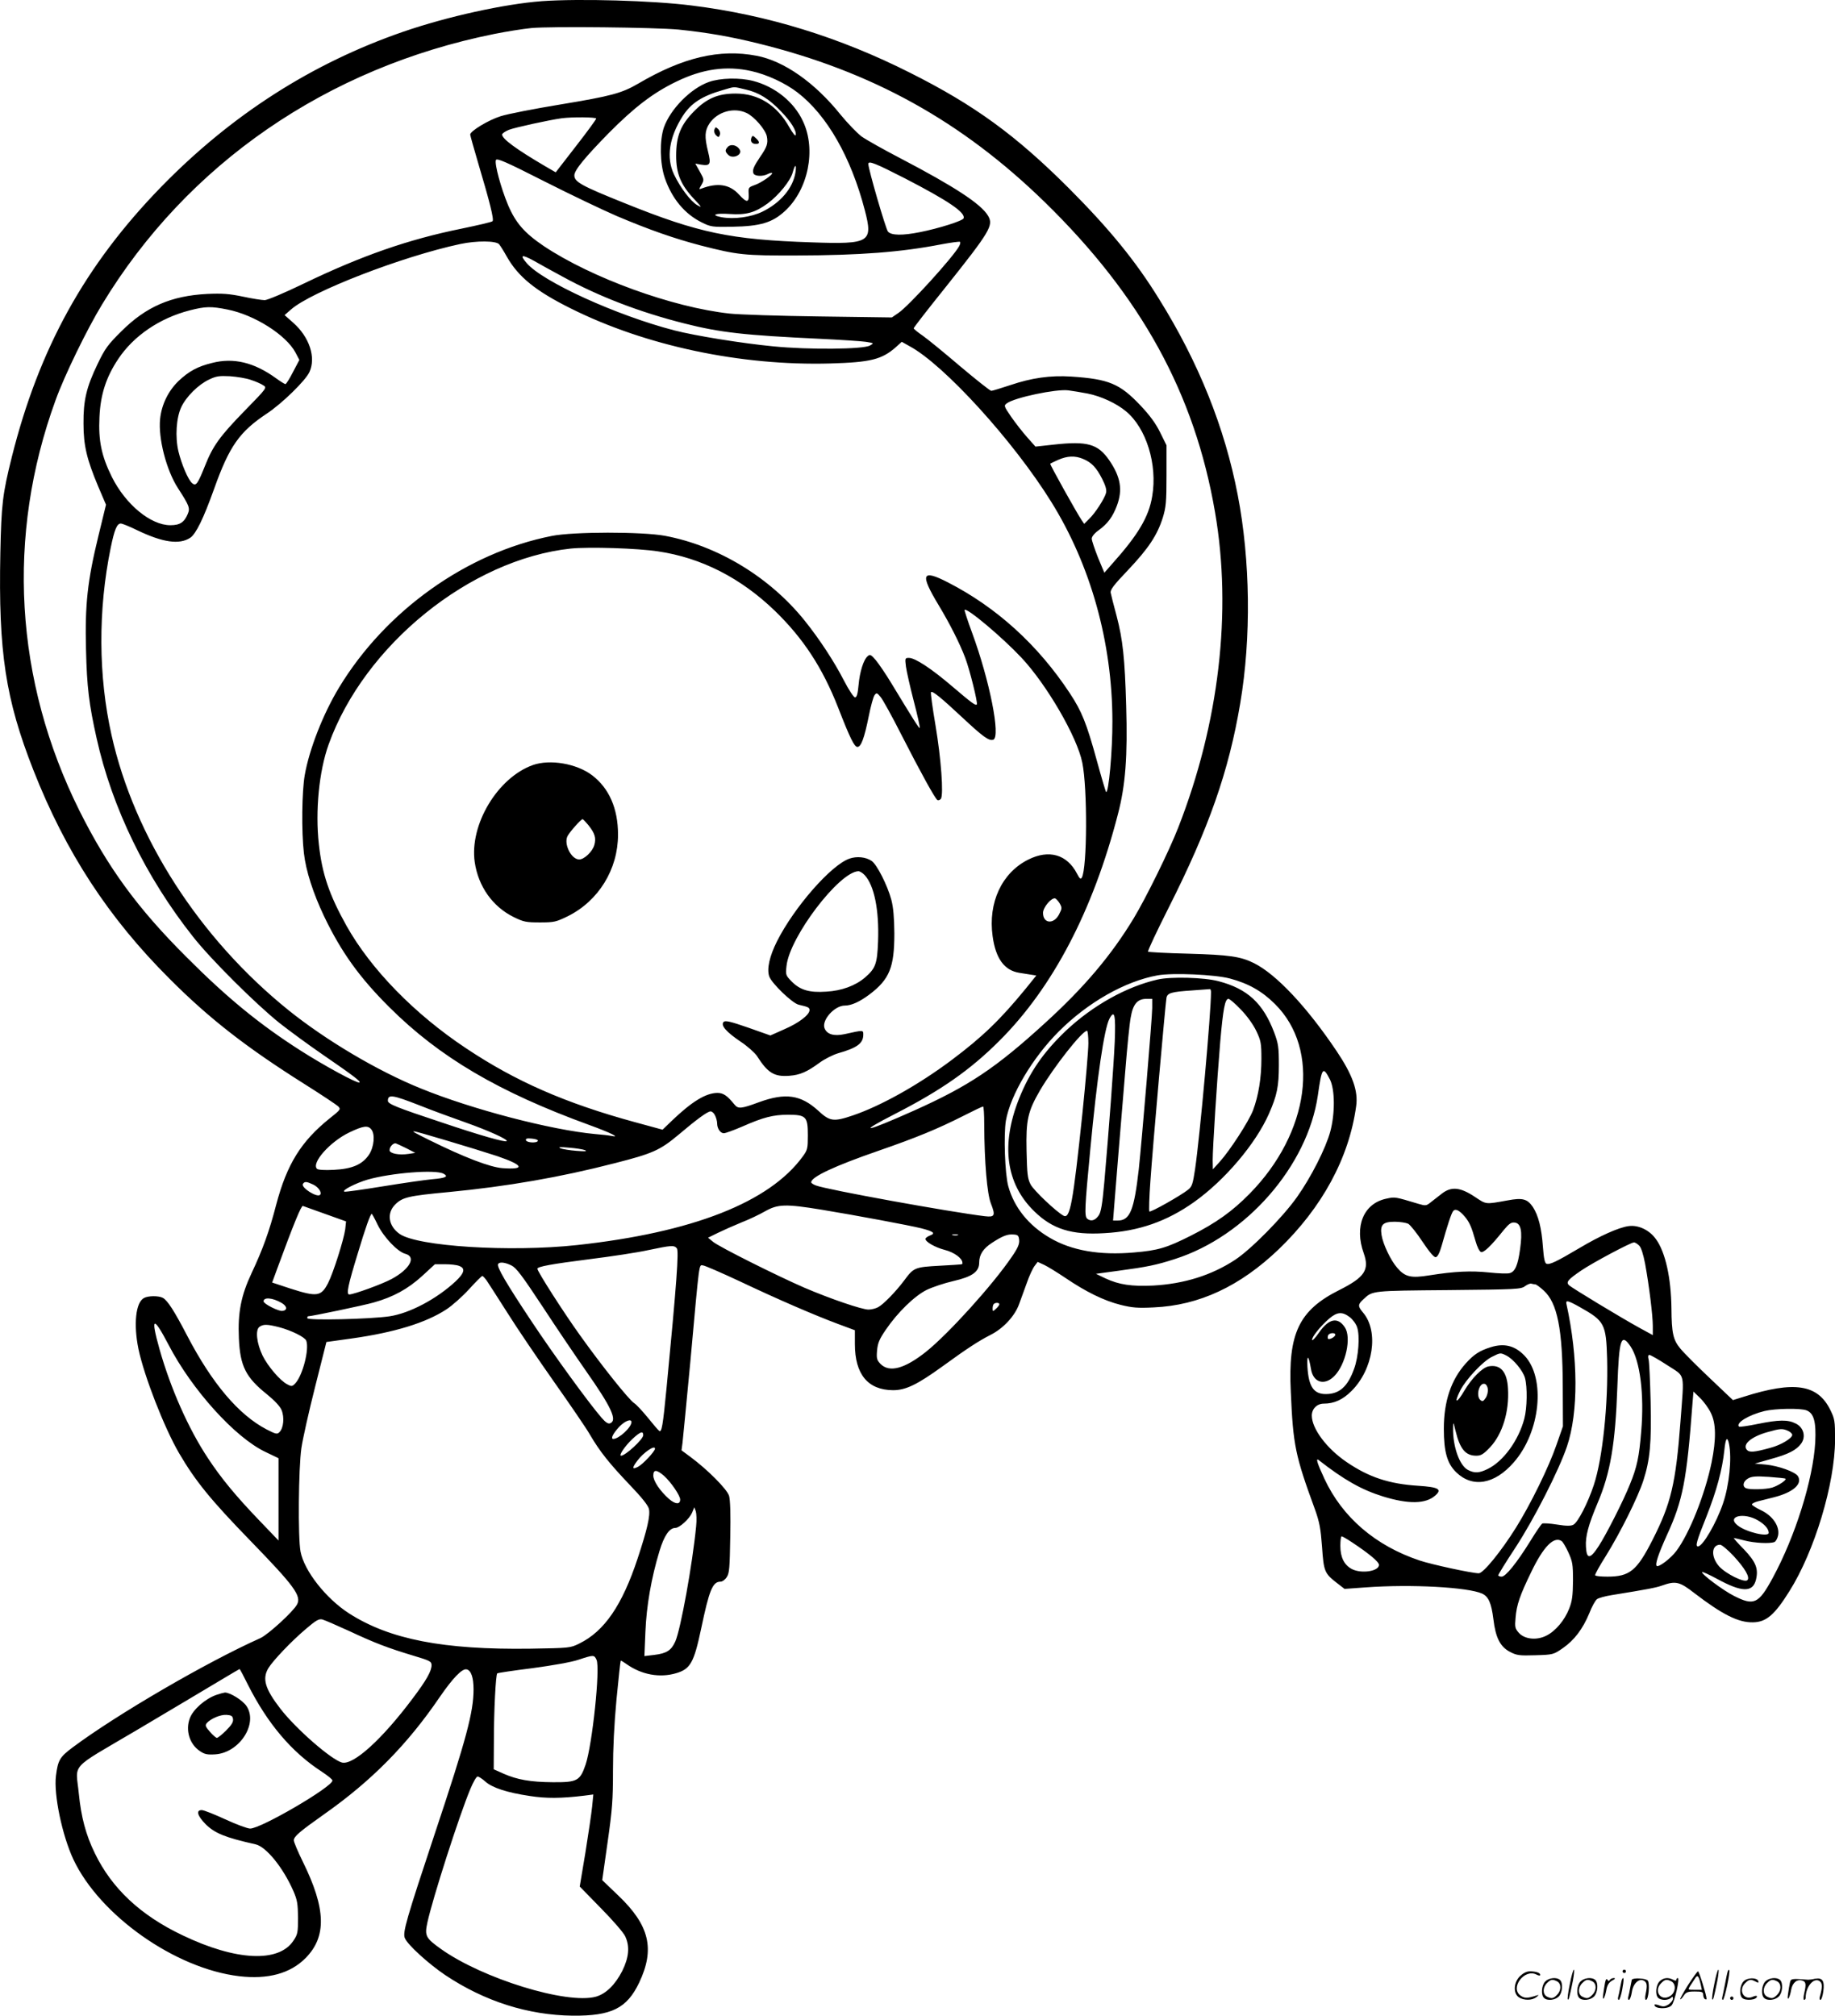 <svg version="1.0" xmlns="http://www.w3.org/2000/svg"
  viewBox="0 0 1092.366 1200.091"
 preserveAspectRatio="xMidYMid meet">
<g transform="translate(-0.094,1200.705) scale(0.1,-0.1)"
fill="#000000" stroke="none">
<path d="M3225 12000 c-222 -17 -560 -91 -824 -182 -544 -188 -1023 -495
-1442 -925 -452 -465 -726 -961 -888 -1608 -55 -220 -62 -282 -68 -570 -12
-592 31 -871 197 -1294 192 -488 447 -879 810 -1241 235 -236 456 -408 800
-625 102 -64 193 -125 203 -134 18 -18 17 -20 -50 -73 -170 -137 -254 -272
-318 -514 -41 -158 -80 -266 -146 -406 -63 -134 -83 -236 -76 -388 7 -167 41
-234 169 -336 44 -36 76 -70 85 -92 18 -43 12 -107 -12 -131 -14 -15 -21 -13
-78 16 -166 87 -324 274 -472 558 -77 148 -117 210 -145 225 -25 13 -86 13
-112 -1 -49 -26 -63 -155 -33 -303 34 -162 153 -468 242 -621 98 -167 187
-277 428 -525 257 -265 302 -325 274 -376 -22 -42 -172 -179 -218 -200 -320
-143 -854 -454 -1118 -651 -76 -57 -87 -75 -99 -169 -14 -111 37 -355 104
-498 157 -333 606 -650 987 -695 171 -20 304 16 395 108 126 127 122 293 -16
573 -30 61 -54 118 -54 128 0 23 36 53 180 155 283 199 497 416 690 700 76
110 131 168 158 163 27 -5 42 -48 42 -119 0 -135 -43 -296 -229 -854 -172
-518 -194 -594 -180 -627 16 -40 141 -153 240 -220 235 -157 494 -239 759
-242 232 -2 323 44 396 197 95 200 61 341 -123 517 l-97 93 32 226 c28 196 32
253 32 426 0 133 7 275 21 425 12 124 23 227 25 229 2 2 17 -7 35 -20 89 -63
197 -83 295 -54 85 25 106 63 149 266 48 229 68 279 115 279 11 0 28 12 37 27
16 23 18 57 21 237 3 135 0 224 -7 247 -12 40 -128 156 -229 231 l-54 40 6 46
c3 26 24 245 47 487 55 608 50 570 75 568 11 -1 108 -43 215 -93 234 -111 448
-203 587 -255 l102 -38 0 -82 c0 -180 77 -274 227 -275 76 0 144 33 296 143
147 107 214 150 282 185 77 38 146 112 172 183 11 29 32 88 47 129 14 41 35
86 46 100 l18 24 39 -18 c21 -10 78 -45 127 -78 121 -82 228 -135 328 -160 69
-17 101 -20 198 -15 270 12 513 126 743 346 258 248 419 544 461 852 13 90
-21 186 -117 329 -177 263 -359 457 -492 523 -79 39 -145 49 -392 56 -127 3
-234 9 -238 12 -3 4 52 121 122 260 240 475 359 814 427 1219 66 390 60 852
-15 1240 -77 401 -233 790 -469 1168 -140 227 -296 417 -535 657 -318 318
-563 496 -945 688 -420 212 -850 345 -1300 401 -236 30 -670 42 -895 26z m815
-169 c172 -18 305 -41 472 -82 679 -167 1213 -463 1707 -944 575 -561 894
-1141 1015 -1848 102 -591 24 -1256 -219 -1877 -54 -139 -192 -419 -265 -540
-133 -220 -294 -411 -527 -623 -293 -268 -455 -376 -778 -521 -293 -131 -352
-142 -116 -21 273 140 447 261 621 435 318 317 558 776 706 1350 45 172 58
344 49 645 -8 284 -20 393 -57 535 -17 63 -33 125 -35 137 -4 18 17 46 104
137 120 127 173 206 206 311 19 62 22 92 22 250 l0 181 -38 77 c-26 53 -62
102 -117 160 -123 130 -188 157 -412 172 -125 8 -236 -8 -363 -51 -55 -18
-106 -34 -113 -34 -7 0 -90 66 -185 146 -95 81 -195 163 -224 183 -29 20 -52
39 -53 43 0 5 84 113 186 240 271 340 290 373 257 430 -41 70 -198 173 -521
342 -100 52 -205 111 -233 131 -27 21 -83 79 -124 129 -154 192 -337 320 -500
351 -220 42 -438 -9 -705 -166 -98 -57 -160 -74 -463 -124 -152 -25 -312 -56
-356 -70 -73 -23 -180 -88 -181 -109 0 -5 22 -84 49 -175 67 -225 94 -332 84
-341 -4 -5 -87 -24 -183 -44 -321 -65 -597 -162 -940 -327 -113 -55 -218 -99
-233 -99 -16 0 -75 9 -130 21 -82 17 -123 20 -212 16 -215 -11 -365 -76 -511
-222 -81 -80 -98 -103 -142 -195 -67 -139 -85 -217 -84 -355 0 -131 20 -213
87 -373 l47 -110 -46 -189 c-64 -263 -80 -405 -73 -673 5 -222 18 -327 63
-528 92 -414 293 -827 574 -1182 106 -135 374 -401 515 -514 61 -48 173 -130
250 -183 189 -130 238 -167 225 -171 -15 -5 -207 99 -348 189 -246 157 -439
315 -682 559 -290 289 -467 532 -636 870 -386 775 -437 1636 -142 2445 53 147
187 422 277 570 507 837 1339 1410 2335 1610 70 14 169 30 220 35 116 11 737
4 876 -9z m433 -247 c94 -21 202 -71 276 -128 175 -135 318 -385 400 -700 50
-192 31 -204 -314 -192 -486 16 -675 56 -1112 232 -262 105 -303 128 -303 167
0 31 64 108 206 253 153 154 263 238 399 304 157 77 300 97 448 64z m-923
-283 c0 -5 -54 -79 -121 -165 l-120 -155 -62 36 c-172 101 -257 163 -257 189
0 6 18 19 40 28 36 14 237 58 315 69 61 8 205 7 205 -2z m122 -580 c198 -84
346 -135 502 -176 220 -56 255 -60 571 -59 378 1 621 20 858 66 59 11 110 18
113 15 3 -3 1 -14 -5 -25 -34 -64 -303 -360 -363 -399 l-38 -26 -433 6 c-237
3 -477 11 -532 17 -341 37 -822 212 -1107 402 -115 78 -167 137 -213 245 -42
101 -81 244 -72 267 5 13 57 -9 289 -127 156 -79 349 -171 430 -206z m1716
224 c261 -135 362 -204 349 -238 -6 -15 -144 -59 -259 -82 -105 -21 -171 -20
-191 3 -13 15 -117 372 -117 403 0 21 42 4 218 -86z m-2416 -392 c8 -10 29
-43 46 -74 68 -120 171 -204 380 -308 446 -223 1013 -343 1546 -328 239 7 306
23 391 98 l34 31 48 -27 c205 -111 618 -565 842 -926 235 -378 363 -836 364
-1304 1 -177 -23 -438 -38 -423 -2 2 -27 85 -54 184 -62 226 -90 295 -161 403
-189 287 -435 511 -725 660 -157 81 -169 52 -57 -134 67 -111 127 -230 159
-315 27 -71 76 -270 69 -277 -8 -8 -30 8 -146 107 -124 106 -221 170 -258 170
-24 0 -24 -2 -18 -52 4 -29 25 -122 47 -207 22 -84 38 -156 35 -158 -4 -4 -39
52 -170 268 -32 53 -73 113 -91 135 -28 33 -35 37 -48 25 -25 -20 -48 -93 -55
-172 -5 -54 -11 -74 -21 -74 -8 0 -37 44 -66 100 -58 113 -145 246 -234 357
-208 259 -517 446 -832 505 -136 25 -546 25 -674 -1 -506 -100 -989 -445
-1266 -903 -95 -157 -177 -367 -204 -521 -17 -98 -20 -335 -5 -464 12 -106 55
-239 120 -376 102 -213 211 -365 389 -542 298 -297 649 -504 1190 -701 129
-47 189 -77 131 -65 -14 3 -56 8 -95 11 -262 24 -734 147 -1040 272 -257 104
-563 286 -786 465 -530 427 -918 1029 -1054 1638 -79 352 -81 745 -5 1116 22
107 37 144 60 144 9 0 53 -18 98 -40 152 -73 251 -87 315 -45 34 22 79 114
142 290 91 256 152 342 315 450 89 59 229 195 253 247 40 86 0 208 -96 293
l-52 46 39 34 c121 106 660 315 1006 389 98 21 213 20 232 -1z m378 -193 c215
-118 460 -212 726 -279 213 -54 357 -70 804 -91 124 -6 248 -14 275 -18 49 -8
50 -8 25 -22 -39 -23 -365 -26 -576 -5 -187 18 -465 63 -589 95 -344 89 -787
291 -880 402 -41 48 -29 52 43 13 37 -21 114 -64 172 -95z m-1994 -196 c160
-32 348 -151 404 -256 l23 -44 -38 -72 c-20 -40 -41 -72 -45 -72 -4 0 -30 16
-56 35 -131 95 -254 124 -381 91 -86 -21 -137 -49 -199 -107 -61 -59 -101
-140 -110 -226 -12 -115 37 -305 106 -412 68 -105 73 -119 59 -153 -21 -51
-47 -68 -104 -68 -117 0 -266 123 -348 287 -62 125 -81 216 -74 357 6 133 39
237 112 346 91 137 246 243 425 289 93 24 127 25 226 5z m139 -419 c28 -9 60
-23 73 -32 23 -14 23 -15 -110 -151 -149 -153 -190 -210 -237 -329 -43 -107
-53 -122 -76 -103 -24 20 -63 112 -82 190 -20 86 -13 199 17 263 29 62 101
134 165 164 43 21 61 23 125 20 41 -3 98 -12 125 -22z m4980 -81 c81 -16 173
-59 229 -106 121 -100 188 -317 156 -505 -20 -124 -85 -232 -242 -407 l-43
-49 -38 91 c-20 51 -37 101 -37 112 0 12 16 32 41 50 53 38 84 80 109 147 35
94 22 171 -46 270 -67 97 -130 115 -329 93 l-110 -12 -48 54 c-26 29 -69 84
-95 121 -46 67 -46 69 -27 83 46 34 293 86 365 77 25 -3 77 -12 115 -19z m-27
-389 c52 -22 79 -51 114 -119 20 -40 28 -66 23 -84 -8 -32 -64 -120 -101 -155
l-29 -29 -15 22 c-27 39 -191 333 -187 336 1 2 23 12 47 23 55 24 99 26 148 6z
m-2528 -551 c256 -38 491 -158 694 -354 169 -164 283 -338 376 -575 71 -183
97 -235 115 -235 22 0 41 52 67 180 12 61 28 119 35 128 12 16 15 15 37 -12
13 -16 68 -115 121 -220 118 -231 202 -383 216 -392 6 -4 15 0 21 7 17 25 1
241 -32 437 -18 105 -30 195 -27 198 9 9 55 -28 188 -152 123 -115 158 -140
183 -131 45 17 -22 353 -126 636 -27 73 -47 135 -45 137 14 14 221 -160 337
-283 150 -159 334 -474 364 -628 31 -153 29 -626 -3 -683 -7 -12 -13 -7 -29
24 -59 114 -167 145 -290 83 -157 -78 -240 -256 -212 -456 18 -133 70 -204
159 -218 20 -3 51 -8 69 -11 l32 -5 -62 -77 c-153 -187 -259 -289 -443 -427
-195 -146 -419 -272 -587 -329 -115 -39 -137 -36 -206 28 -104 95 -195 108
-352 51 -108 -40 -125 -41 -147 -14 -43 53 -66 69 -102 69 -69 -1 -152 -52
-271 -166 l-55 -53 -165 45 c-414 113 -710 243 -1005 440 -307 204 -567 471
-712 730 -102 183 -145 308 -164 485 -22 198 1 434 58 593 212 592 843 1103
1442 1167 108 11 397 2 521 -17z m2390 -2097 c14 -25 13 -30 -5 -65 -32 -60
-95 -54 -95 10 0 33 51 93 73 86 6 -3 19 -17 27 -31z m1013 -446 c109 -29 191
-75 268 -152 273 -271 206 -766 -151 -1129 -104 -106 -200 -174 -350 -250
-145 -73 -196 -88 -339 -100 -203 -18 -371 11 -500 87 -127 74 -213 181 -248
308 -20 73 -28 306 -14 390 27 153 159 375 315 531 174 174 395 299 588 334
90 16 342 5 431 -19z m595 -601 c30 -60 31 -202 2 -310 -27 -100 -115 -273
-198 -390 -84 -119 -274 -312 -369 -374 -140 -92 -304 -143 -488 -153 -127 -6
-203 5 -284 43 l-56 27 133 18 c171 23 226 34 337 70 424 135 790 554 851 974
24 168 30 176 72 95z m-5420 -154 c75 -30 198 -75 272 -101 138 -49 256 -102
247 -112 -9 -8 -152 32 -389 112 -265 88 -318 109 -318 128 0 40 27 36 188
-27z m3362 -113 c1 -226 17 -415 40 -472 28 -72 23 -82 -37 -75 -207 25 -941
158 -1005 183 -16 6 -28 14 -28 19 0 32 139 97 399 187 228 79 354 131 506
208 61 31 113 56 118 56 4 1 7 -47 7 -106z m-1602 52 c7 -14 12 -35 12 -46 0
-31 19 -59 40 -59 10 0 59 18 108 39 127 56 185 71 274 71 108 0 118 -11 118
-123 0 -77 -2 -87 -30 -125 -198 -273 -656 -453 -1345 -528 -398 -43 -951 -8
-1056 67 -66 47 -77 123 -26 174 44 44 77 52 322 75 343 33 662 88 983 171
229 58 272 78 381 169 111 94 174 140 192 140 9 0 21 -11 27 -25z m-2047 -82
c24 -28 17 -104 -13 -150 -39 -59 -101 -86 -211 -91 -54 -3 -93 0 -99 6 -35
35 78 162 193 217 82 39 110 43 130 18z m454 -68 c105 -31 237 -72 295 -91
158 -54 171 -82 32 -72 -75 6 -227 64 -437 168 -138 69 -140 69 110 -5z m538
0 c-4 -15 -66 -12 -71 3 -3 10 6 13 34 10 22 -2 38 -7 37 -13z m-784 -44 l54
-28 -39 -6 c-57 -9 -114 2 -114 22 0 19 19 41 35 41 5 -1 34 -14 64 -29z
m1065 -12 c15 -7 -1 -8 -51 -4 -39 3 -82 10 -95 15 -17 8 -4 9 51 4 40 -3 83
-10 95 -15z m-843 -140 c32 -17 14 -26 -68 -33 -43 -4 -174 -23 -291 -42 -117
-19 -221 -34 -230 -32 -23 5 66 51 138 72 141 40 403 61 451 35z m-775 -65
c31 -15 53 -48 40 -61 -18 -18 -115 44 -102 65 10 16 22 15 62 -4z m72 -175
l123 -44 -5 -47 c-8 -60 -71 -260 -102 -320 -41 -80 -65 -84 -224 -33 l-109
36 30 82 c97 264 143 377 153 374 6 -2 66 -24 134 -48z m2952 26 c212 -35 522
-93 595 -111 74 -19 87 -30 52 -43 -15 -6 -27 -15 -27 -20 0 -18 58 -51 116
-66 55 -14 104 -50 104 -76 0 -12 15 -9 -136 -18 -147 -8 -154 -11 -210 -87
-51 -68 -124 -143 -156 -160 -15 -8 -40 -14 -57 -14 -39 0 -224 63 -381 130
-159 69 -506 242 -545 274 l-29 24 59 29 c33 16 96 44 140 62 44 17 107 47
140 66 76 43 121 45 335 10z m-2641 -90 c37 -75 119 -161 165 -173 67 -18 26
-92 -82 -150 -55 -30 -226 -92 -252 -92 -19 0 -7 56 50 242 46 154 76 238 84
238 2 0 18 -29 35 -65z m3454 -62 c-7 -2 -21 -2 -30 0 -10 3 -4 5 12 5 17 0
24 -2 18 -5z m365 -29 c2 -24 -8 -48 -44 -100 -114 -168 -377 -458 -509 -564
-128 -102 -219 -127 -272 -74 -22 23 -25 32 -21 80 4 44 13 67 52 124 71 104
171 201 243 237 35 17 107 41 160 53 112 26 153 55 153 110 0 47 24 84 77 118
63 41 92 52 128 49 26 -2 30 -6 33 -33z m-2038 -49 c13 -15 -1 -207 -61 -830
-22 -228 -29 -268 -44 -257 -6 4 -36 39 -68 79 -32 39 -68 78 -81 86 -33 22
-194 224 -323 405 -97 135 -253 379 -253 395 0 13 83 28 310 57 129 16 287 40
350 54 138 29 154 30 170 11z m-985 -102 c29 -14 63 -59 187 -247 83 -127 199
-298 257 -381 153 -218 188 -295 144 -312 -11 -5 -27 5 -51 33 -73 84 -281
369 -417 574 -149 224 -209 326 -199 341 8 14 40 11 79 -8z m-311 -3 c39 -14
32 -42 -21 -92 -114 -106 -274 -190 -393 -208 -114 -17 -490 -26 -490 -11 0 6
2 11 5 11 21 0 335 66 390 82 118 33 204 81 288 157 l77 71 60 0 c32 0 70 -4
84 -10z m164 -87 c11 -16 66 -102 124 -193 57 -91 182 -275 277 -410 95 -135
192 -276 214 -315 59 -101 117 -173 238 -300 70 -73 109 -122 113 -142 9 -38
-10 -122 -67 -294 -92 -279 -198 -434 -347 -507 -54 -27 -58 -27 -293 -31
-516 -7 -836 55 -1078 210 -138 89 -267 253 -289 368 -16 83 -12 499 5 616 8
55 45 220 82 366 l67 266 151 21 c255 36 441 93 563 173 34 22 95 76 135 120
39 43 75 79 79 79 4 0 15 -12 26 -27z m-1223 -132 c36 -20 39 -45 7 -49 -23
-3 -112 42 -112 57 0 26 52 22 105 -8z m4275 -9 c0 -5 -9 -17 -20 -27 -19 -18
-20 -17 -20 2 0 11 3 23 7 26 9 10 33 9 33 -1z m-4946 -241 c139 -268 397
-554 578 -639 l77 -37 0 -245 0 -245 -115 120 c-139 145 -226 250 -305 370
-116 175 -222 414 -289 651 -54 192 -37 199 54 25z m659 104 c72 -19 153 -59
161 -80 19 -51 -21 -206 -65 -254 -18 -19 -22 -20 -48 -6 -42 21 -116 108
-147 171 -35 73 -44 152 -19 171 24 17 47 16 118 -2z m2097 -565 c0 -31 -75
-100 -108 -100 -18 0 -2 32 36 73 34 35 72 49 72 27z m70 -78 c0 -24 -106
-122 -132 -122 -16 0 25 60 69 101 47 43 63 48 63 21z m70 -80 c0 -16 -72 -93
-101 -108 -35 -18 -37 -8 -5 35 37 50 106 97 106 73z m54 -162 c41 -37 96
-117 96 -141 0 -31 -29 -29 -67 4 -53 47 -93 106 -93 139 0 37 20 36 64 -2z
m191 -300 c-22 -227 -92 -613 -124 -686 -24 -53 -51 -71 -125 -80 l-59 -7 6
144 c6 153 35 321 84 482 27 90 59 137 94 137 25 0 84 54 100 91 l13 32 9 -24
c4 -13 6 -53 2 -89z m-2065 -624 c152 -71 227 -100 383 -147 97 -29 107 -34
107 -56 0 -35 -30 -89 -113 -199 -182 -243 -352 -397 -420 -381 -64 17 -276
202 -368 322 -91 118 -108 178 -70 241 28 45 135 158 221 231 62 53 79 63 100
58 14 -4 86 -35 160 -69z m1472 -171 c23 -50 -25 -505 -65 -624 -33 -97 -50
-106 -195 -105 -134 1 -212 15 -294 51 l-58 26 1 171 c0 177 11 392 20 400 3
3 97 17 209 31 119 16 233 36 274 50 91 30 94 30 108 0z m-2076 -147 c117
-232 260 -402 440 -519 35 -23 64 -46 64 -53 -1 -38 -425 -286 -490 -286 -16
0 -83 25 -148 55 -65 30 -128 55 -140 55 -36 0 -26 -34 23 -84 55 -54 115 -79
298 -120 63 -15 163 -138 224 -277 24 -55 27 -77 28 -160 0 -87 -2 -99 -27
-136 -87 -133 -342 -121 -659 31 -251 119 -422 279 -524 490 -53 109 -81 214
-95 355 -18 185 -62 137 343 376 193 115 411 244 482 287 72 43 131 78 132 78
2 0 24 -41 49 -92z m1414 -578 c41 -37 130 -66 265 -86 96 -15 184 -15 324 2
l54 7 -7 -71 c-4 -39 -22 -162 -40 -274 l-34 -203 127 -130 c70 -71 135 -146
144 -167 28 -60 22 -125 -18 -206 -42 -82 -97 -136 -157 -153 -173 -47 -675
108 -922 284 -91 65 -98 78 -81 157 31 143 189 636 256 796 17 41 36 74 43 74
7 0 28 -14 46 -30z M4221 11519 c-108 -38 -229 -161 -268 -271 -26 -77 -24
-213 5 -299 42 -124 119 -216 220 -266 54 -27 63 -28 182 -26 167 3 238 24
313 93 139 127 188 366 108 535 -53 115 -166 206 -296 240 -81 21 -197 18
-264 -6z m219 -45 c79 -18 140 -56 212 -132 59 -61 91 -114 86 -139 -2 -9 -18
11 -38 46 -74 132 -184 201 -320 201 -104 0 -171 -28 -246 -104 -81 -82 -108
-148 -108 -266 0 -106 27 -173 106 -257 48 -51 50 -55 19 -37 -38 22 -100 103
-138 183 -47 99 -29 220 52 347 50 77 114 119 240 155 74 22 59 21 135 3z m6
-140 c46 -22 112 -99 120 -139 8 -42 1 -63 -40 -122 -39 -58 -47 -78 -40 -98
7 -18 56 -20 86 -4 11 6 22 8 25 6 8 -8 -65 -59 -104 -72 -36 -13 -38 -15 -35
-54 3 -52 -12 -53 -58 -2 -56 61 -127 72 -224 35 -15 -6 -15 -4 1 23 16 29 16
31 -10 78 l-27 48 33 -6 c56 -9 62 1 43 77 -22 90 -20 125 9 169 48 70 146 97
221 61z m290 -355 c-15 -92 -88 -179 -196 -232 -68 -33 -169 -47 -245 -33 -67
13 -35 25 49 19 99 -7 152 8 227 63 65 48 136 135 149 185 14 51 24 50 16 -2z
M4254 11236 c-4 -11 0 -24 9 -34 15 -14 17 -14 23 2 4 11 0 24 -9 34 -15 14
-17 14 -23 -2z M4474 11187 c-8 -22 3 -37 27 -37 24 0 24 12 -1 35 -17 16 -20
16 -26 2z M4335 11134 c-19 -20 -19 -29 1 -49 27 -27 88 1 68 32 -16 26 -51
34 -69 17z M3173 7452 c-210 -75 -378 -355 -346 -578 21 -144 106 -265 232
-327 59 -29 74 -32 156 -32 85 0 96 3 166 37 183 91 299 279 299 486 0 155
-53 276 -154 353 -92 70 -251 97 -353 61z m330 -357 c39 -49 48 -77 36 -119
-11 -39 -60 -86 -90 -86 -48 0 -94 94 -69 140 14 26 80 100 89 100 3 0 18 -16
34 -35z M5058 6895 c-109 -37 -330 -290 -432 -493 -44 -88 -61 -163 -46 -208
14 -41 138 -161 176 -169 57 -13 64 -17 64 -32 0 -28 -64 -77 -150 -114 l-83
-37 -133 47 c-106 37 -135 43 -145 34 -20 -20 15 -60 101 -118 41 -27 84 -66
97 -85 64 -101 103 -125 193 -118 64 5 105 23 180 78 30 22 80 47 110 56 113
32 150 59 150 111 0 28 2 28 -111 3 -65 -14 -106 -1 -120 36 -17 48 60 134
121 134 39 0 88 22 148 67 118 90 147 160 147 363 -1 95 -6 154 -18 200 -23
86 -86 210 -117 231 -35 24 -89 29 -132 14z m90 -98 c57 -61 87 -207 80 -395
-5 -134 -15 -161 -79 -216 -57 -48 -138 -78 -229 -83 -100 -7 -154 9 -204 58
-38 39 -39 41 -33 95 18 172 313 560 428 564 8 0 25 -10 37 -23z M6892 6175
c-185 -42 -387 -155 -546 -305 -134 -128 -215 -245 -279 -405 -109 -275 -78
-506 91 -670 108 -106 223 -142 417 -130 204 11 372 70 534 185 183 130 367
347 446 526 48 109 59 163 59 289 0 107 -3 128 -28 195 -66 174 -159 260 -331
305 -86 23 -285 28 -363 10z m318 -75 c0 -125 -66 -858 -95 -1055 -13 -86 -18
-103 -41 -121 -42 -34 -224 -137 -231 -130 -3 3 -1 84 6 178 14 208 90 1064
96 1095 6 28 30 35 150 43 55 4 103 8 108 8 4 1 7 -7 7 -18z m-350 -95 c0 -54
-62 -791 -80 -960 -28 -244 -52 -305 -126 -305 l-27 0 6 78 c3 42 15 187 26
322 11 135 30 358 41 495 11 138 25 279 32 314 13 79 40 111 93 111 l35 0 0
-55z m528 -9 c37 -38 74 -90 92 -128 27 -57 30 -73 30 -165 0 -113 -17 -219
-50 -307 -25 -65 -136 -237 -198 -306 l-41 -45 -1 55 c0 70 25 467 45 705 17
194 28 255 49 255 7 0 41 -29 74 -64z m-751 -190 c-7 -153 -34 -516 -62 -836
-12 -134 -20 -181 -34 -200 -21 -30 -46 -37 -68 -19 -17 15 -15 63 18 409 41
436 83 720 114 781 31 58 38 25 32 -135z m-157 -10 c0 -41 -16 -227 -35 -413
-57 -543 -74 -635 -113 -614 -44 24 -177 150 -196 186 -18 35 -21 62 -24 200
-4 184 7 234 80 360 83 141 251 355 280 355 4 0 8 -33 8 -74z M1289 1916 c-66
-23 -139 -87 -158 -139 -27 -71 -2 -154 59 -195 29 -20 45 -23 93 -20 144 10
256 183 185 288 -23 34 -97 80 -128 80 -8 -1 -31 -7 -51 -14z m99 -144 c3 -17
-9 -36 -41 -68 -24 -24 -49 -44 -55 -44 -5 0 -24 16 -41 36 -26 29 -30 38 -20
51 23 27 83 53 119 50 28 -2 36 -7 38 -25z M8585 4901 c-22 -17 -52 -41 -68
-53 -25 -20 -30 -21 -70 -9 -144 43 -140 43 -195 31 -134 -29 -190 -165 -133
-324 35 -99 7 -143 -144 -219 -242 -121 -307 -258 -290 -607 14 -320 26 -378
145 -703 26 -73 33 -112 41 -220 10 -147 15 -158 90 -216 l44 -34 125 9 c274
20 609 1 694 -37 38 -18 55 -56 67 -152 13 -111 41 -165 99 -195 40 -21 56
-23 151 -20 105 3 108 4 163 42 68 47 119 114 158 208 15 39 36 77 46 84 9 7
49 18 87 24 210 34 264 44 300 57 81 29 105 23 191 -44 167 -128 263 -177 350
-175 79 1 129 44 217 185 150 238 271 640 272 902 0 112 -2 124 -28 177 -75
153 -214 175 -516 79 l-64 -20 -139 132 c-76 72 -155 151 -175 176 -42 51 -51
92 -52 238 -2 181 -36 335 -92 412 -39 55 -105 86 -163 78 -59 -8 -171 -58
-295 -132 -135 -80 -175 -99 -194 -92 -10 4 -16 31 -21 99 -8 114 -27 188 -60
239 -33 48 -61 56 -151 39 -133 -24 -125 -25 -194 21 -87 58 -140 63 -196 20z
m137 -139 c27 -33 39 -60 63 -145 9 -33 23 -61 32 -64 16 -6 57 32 136 131 31
37 44 47 65 44 37 -4 47 -51 32 -157 -13 -97 -30 -136 -62 -144 -12 -4 -68 -2
-123 4 -107 11 -203 7 -354 -17 -111 -18 -145 -10 -192 44 -39 44 -86 143 -94
197 -9 60 8 78 79 78 31 0 67 -6 80 -12 12 -7 51 -55 85 -107 43 -64 69 -94
79 -92 11 2 23 26 35 68 34 121 58 195 69 207 13 16 37 4 70 -35z m1037 -171
c12 -12 24 -51 35 -107 24 -131 46 -310 46 -372 l0 -54 -77 42 c-108 59 -405
239 -422 255 -19 18 -6 34 72 87 67 46 296 168 315 168 6 0 20 -8 31 -19z
m-618 -231 c5 0 27 -16 49 -36 82 -74 113 -229 114 -574 l1 -235 -38 -109
c-46 -134 -155 -356 -242 -495 -89 -142 -194 -271 -221 -271 -40 0 -280 52
-352 76 -263 88 -460 257 -567 487 -43 92 -53 126 -34 111 151 -118 255 -177
384 -217 150 -46 253 -45 310 6 42 37 21 50 -102 58 -173 11 -293 51 -424 140
-120 81 -209 200 -209 278 0 40 31 71 71 71 62 0 113 23 165 75 130 129 164
354 70 466 -33 39 -33 49 2 81 54 51 49 50 506 54 407 4 432 5 456 24 14 10
31 17 38 14 8 -2 18 -4 23 -4z m266 -136 c146 -82 155 -100 161 -306 7 -271
-27 -595 -79 -752 -36 -109 -95 -223 -122 -237 -14 -8 -42 -8 -97 1 -43 7 -83
9 -88 6 -6 -3 -38 -50 -71 -104 -82 -132 -147 -212 -171 -212 -11 0 -20 4 -20
8 0 5 45 78 101 163 111 169 260 462 308 604 69 204 67 530 -3 848 -6 25 8 22
81 -19z m-1371 -59 c18 -14 38 -41 44 -61 17 -50 8 -176 -18 -246 -38 -107
-88 -151 -169 -151 -72 0 -102 45 -109 162 -4 77 7 71 21 -12 13 -82 80 -102
139 -43 68 69 103 229 63 290 -42 64 -96 53 -154 -31 -21 -30 -39 -50 -41 -44
-5 14 49 82 100 126 49 42 79 44 124 10z m-86 -105 c0 -12 -35 -31 -43 -24 -3
3 -3 12 0 20 6 16 43 19 43 4z m1758 -70 c56 -84 82 -285 63 -505 -12 -150
-25 -213 -67 -315 -39 -98 -140 -297 -186 -368 -51 -79 -72 -80 -76 -4 -4 62
15 131 68 257 78 182 107 356 119 695 10 287 22 324 79 240z m218 -111 c110
-72 101 -35 79 -332 -28 -374 -57 -493 -167 -709 -93 -183 -136 -218 -268
-218 -38 0 -71 3 -73 8 -3 4 26 56 64 116 85 137 190 347 223 449 39 121 49
223 43 470 -3 122 -8 234 -12 250 -5 18 -3 27 5 27 6 0 54 -27 106 -61z m259
-283 c32 -63 33 -157 5 -296 -39 -189 -131 -421 -209 -526 -33 -45 -107 -101
-118 -90 -10 10 10 70 60 181 96 208 119 328 153 784 l6 73 39 -38 c22 -21 51
-61 64 -88z m570 14 c44 -17 58 -68 52 -190 -13 -223 -119 -561 -254 -809 -83
-153 -111 -166 -229 -106 -66 33 -199 133 -190 142 2 3 42 -15 88 -40 148 -81
213 -82 232 -6 16 66 0 106 -71 181 -37 37 -64 68 -60 68 3 0 32 -7 64 -15 58
-15 149 -20 177 -9 8 3 18 21 22 40 10 54 -32 116 -101 149 -30 14 -55 30 -55
35 0 5 17 14 38 19 20 5 63 16 95 24 113 29 169 79 141 125 -16 26 -117 62
-191 69 l-66 6 95 27 c106 29 152 53 181 92 30 41 15 97 -33 120 -46 23 -98
23 -226 -3 -58 -12 -108 -19 -111 -16 -21 22 58 70 152 93 62 15 214 18 250 4z
m-110 -122 c14 -6 25 -17 25 -24 0 -20 -68 -61 -130 -77 -97 -27 -126 -29
-141 -11 -26 32 27 77 122 104 77 22 91 23 124 8z m-351 -79 c17 -86 1 -245
-36 -353 -40 -118 -121 -256 -149 -256 -17 0 -9 30 50 177 61 154 95 281 107
396 7 72 18 86 28 36z m336 -206 c8 -8 -44 -42 -80 -53 -39 -11 -130 -13 -154
-4 -25 10 -19 42 12 59 21 12 47 14 122 9 52 -4 97 -8 100 -11z m-164 -248
c41 -24 64 -51 64 -74 0 -28 -135 4 -185 44 -68 54 36 80 121 30z m-2416 -131
c101 -67 160 -116 160 -134 0 -38 -104 -54 -161 -25 -46 24 -69 70 -69 138 0
31 3 57 8 57 4 0 32 -16 62 -36z m1247 8 c7 -4 25 -34 40 -67 25 -55 28 -70
28 -170 -1 -89 -5 -121 -23 -166 -27 -69 -81 -133 -135 -160 -58 -30 -131 -22
-165 17 -22 25 -24 35 -19 88 6 78 26 135 93 273 73 152 135 215 181 185z
m1023 -88 c69 -75 100 -128 83 -145 -17 -17 -127 37 -168 82 -50 56 -47 129 6
129 9 0 45 -30 79 -66z M8875 3986 c-67 -21 -100 -43 -148 -96 -88 -98 -131
-226 -131 -390 0 -137 20 -207 74 -259 97 -94 228 -72 342 59 160 182 191 503
64 636 -58 60 -121 75 -201 50z m94 -50 c42 -22 98 -90 110 -133 15 -54 13
-179 -4 -243 -34 -129 -125 -254 -218 -299 -51 -25 -78 -26 -117 -6 -51 26
-91 141 -89 249 1 41 1 40 15 -17 26 -107 59 -147 123 -147 29 0 43 9 83 51
73 78 114 212 106 348 -5 101 -45 146 -115 133 -38 -7 -101 -71 -145 -145 -46
-79 -64 -78 -24 2 34 66 135 174 189 200 50 25 50 25 86 7z m-111 -199 c2 -16
-4 -40 -13 -53 -13 -20 -19 -23 -31 -13 -28 23 -9 103 24 97 10 -2 18 -15 20
-31z M9346 194 c-10 -47 -15 -88 -12 -91 5 -6 9 7 30 110 7 37 10 67 6 67 -4
0 -15 -39 -24 -86z M9660 270 c0 -5 5 -10 10 -10 6 0 10 5 10 10 0 6 -4 10
-10 10 -5 0 -10 -4 -10 -10z M10206 194 c-10 -47 -15 -88 -12 -91 5 -6 9 7 30
110 7 37 10 67 6 67 -4 0 -15 -39 -24 -86z M10286 269 c-3 -8 -10 -41 -16 -74
-6 -33 -14 -68 -16 -77 -3 -10 -1 -18 3 -18 10 0 46 171 38 178 -2 3 -7 -1 -9
-9z M9049 241 c-38 -38 -41 -101 -7 -125 29 -20 79 -20 104 0 18 14 18 15 1
10 -53 -17 -69 -17 -92 -2 -69 45 21 166 94 126 12 -6 21 -7 21 -1 0 12 -25
21 -62 21 -19 0 -39 -10 -59 -29z M10050 189 c-28 -45 -49 -83 -47 -85 2 -3
12 7 21 21 14 21 24 25 66 25 43 0 50 -3 50 -19 0 -11 5 -23 10 -26 6 -3 10
-3 10 1 0 20 -44 164 -51 164 -4 0 -30 -37 -59 -81z m75 4 l7 -33 -42 0 c-42
0 -42 0 -28 23 8 12 21 32 29 44 15 25 22 18 34 -34z M9200 210 c-22 -22 -27
-79 -8 -98 19 -19 66 -14 88 8 22 22 27 79 8 98 -19 19 -66 14 -88 -8z m71 0
c25 -14 25 -54 -1 -80 -23 -23 -33 -24 -61 -10 -25 14 -25 54 1 80 23 23 33
24 61 10z M9410 210 c-22 -22 -27 -79 -8 -98 19 -19 66 -14 88 8 22 22 27 79
8 98 -19 19 -66 14 -88 -8z m71 0 c25 -14 25 -54 -1 -80 -23 -23 -33 -24 -61
-10 -25 14 -25 54 1 80 23 23 33 24 61 10z M9556 204 c-3 -16 -8 -47 -11 -69
-8 -51 10 -26 19 27 5 27 15 42 34 53 18 10 22 14 10 15 -9 0 -20 -5 -24 -11
-5 -8 -9 -8 -14 1 -5 8 -10 3 -14 -16z M9657 223 c-2 -4 -7 -26 -11 -48 -4
-22 -9 -48 -12 -57 -3 -10 -1 -18 4 -18 4 0 14 28 20 62 11 58 10 81 -1 61z
M9715 220 c-1 -3 -5 -23 -9 -45 -4 -22 -9 -48 -12 -57 -3 -10 -1 -18 4 -18 5
0 13 20 17 45 7 53 44 87 74 68 17 -11 19 -28 8 -80 -4 -18 -3 -33 2 -33 16 0
24 99 11 115 -12 14 -87 18 -95 5z M9880 210 c-22 -22 -27 -79 -8 -98 7 -7 24
-12 38 -12 14 0 31 5 38 12 9 9 12 8 12 -5 0 -9 -12 -24 -26 -34 -21 -13 -32
-15 -55 -6 -16 6 -29 8 -29 3 0 -24 81 -27 102 -2 18 19 50 162 37 162 -5 0
-9 -5 -9 -10 0 -7 -6 -7 -19 0 -30 16 -59 12 -81 -10z m71 0 c29 -16 25 -65
-6 -86 -56 -37 -103 28 -55 76 23 23 33 24 61 10z M10381 211 c-23 -23 -28
-80 -9 -99 19 -19 88 -13 88 9 0 5 -11 4 -24 -2 -54 -25 -89 38 -46 81 23 23
33 24 62 9 16 -9 19 -8 16 3 -8 22 -64 22 -87 -1z M10510 210 c-22 -22 -27
-79 -8 -98 19 -19 66 -14 88 8 22 22 27 79 8 98 -19 19 -66 14 -88 -8z m71 0
c25 -14 25 -54 -1 -80 -23 -23 -33 -24 -61 -10 -25 14 -25 54 1 80 23 23 33
24 61 10z M10656 201 c-3 -14 -8 -44 -11 -66 -8 -51 10 -26 19 27 8 41 35 63
66 53 22 -7 24 -21 11 -77 -5 -22 -5 -38 0 -38 5 0 9 6 9 13 0 68 51 125 85
97 15 -13 15 -35 -1 -92 -3 -10 -1 -18 4 -18 6 0 13 23 17 50 9 63 -5 84 -49
76 -17 -4 -35 -6 -41 -6 -101 8 -104 7 -109 -19z M10300 110 c0 -5 5 -10 10
-10 6 0 10 5 10 10 0 6 -4 10 -10 10 -5 0 -10 -4 -10 -10z"/>
</g>
</svg>
